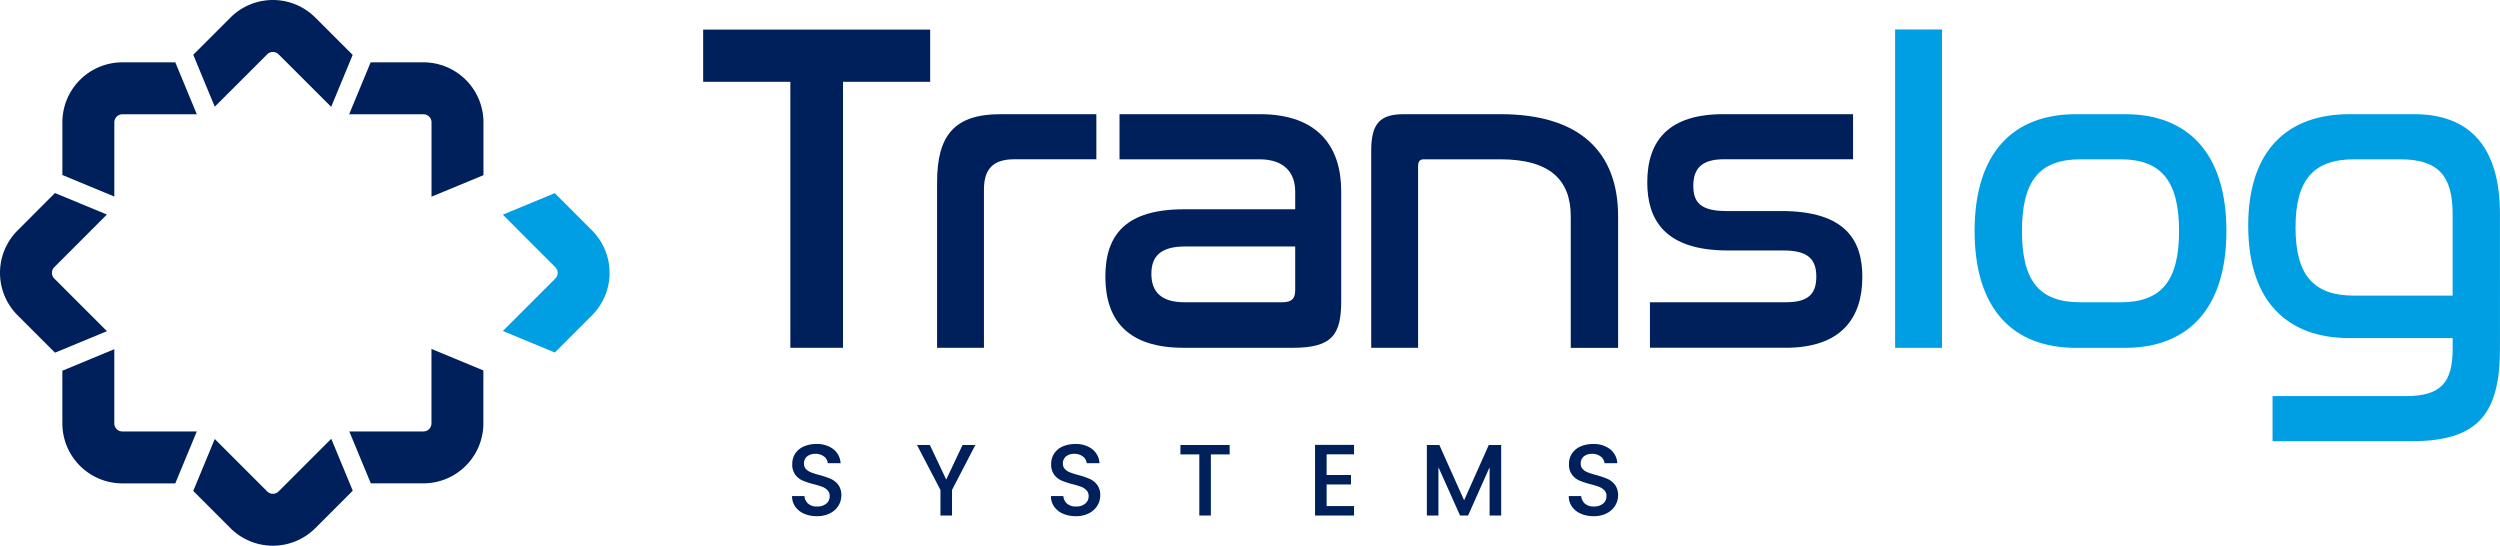 <svg xmlns="http://www.w3.org/2000/svg" width="271.957" height="59.365" viewBox="0 0 271.957 59.365">
  <g id="Logo_Translog" data-name="Logo Translog" transform="translate(135.979 29.682)">
    <g id="Group_5225" data-name="Group 5225" transform="translate(-135.979 -29.682)">
      <g id="Group_5223" data-name="Group 5223" transform="translate(54.696 3.207)">
        <path id="Path_6367" data-name="Path 6367" d="M328.665,5.033V39.664h-5.1V5.033Z" transform="translate(-172.105 -5.033)" fill="#009fe3"/>
        <path id="Path_6368" data-name="Path 6368" d="M353.506,19.494c6.739,0,11.024,4.14,11.024,12.709s-4.285,12.708-11.024,12.708h-5.344c-6.787,0-11.024-4.14-11.024-12.708s4.236-12.709,11.024-12.709Zm-4.862,4.91c-4.429,0-6.354,2.31-6.354,7.8s1.925,7.75,6.354,7.75h4.38c4.381,0,6.354-2.262,6.354-7.75s-1.973-7.8-6.354-7.8Z" transform="translate(-177.031 -10.28)" fill="#009fe3"/>
        <path id="Path_6369" data-name="Path 6369" d="M401.9,19.494c6.065,0,9.338,3.562,9.338,10.879V45.008c0,7.221-2.5,10.06-9.628,10.06H386.5v-4.91h14.538c3.8,0,5.054-1.492,5.054-5.151V43.852H394.876c-6.787,0-11.024-3.995-11.024-12.227,0-8.183,4.236-12.131,11.024-12.131Zm-6.547,19.737h10.735V30.325c0-4.14-1.588-5.921-5.68-5.921h-5.055c-4.38,0-6.354,2.214-6.354,7.413S390.976,39.231,395.357,39.231Z" transform="translate(-193.981 -10.28)" fill="#009fe3"/>
        <path id="Path_6370" data-name="Path 6370" d="M85.846,35.318l5.713,5.713a.875.875,0,0,1,0,1.235l-5.706,5.706,5.651,2.34,4.05-4.05a6.531,6.531,0,0,0,0-9.226L91.5,32.977Z" transform="translate(-85.846 -15.173)" fill="#009fe3"/>
      </g>
      <g id="Group_5224" data-name="Group 5224">
        <path id="Path_6371" data-name="Path 6371" d="M136.558,83.4a2.28,2.28,0,0,1-.972-.768,1.947,1.947,0,0,1-.354-1.16h1.347a1.219,1.219,0,0,0,.392.817,1.39,1.39,0,0,0,.977.32,1.5,1.5,0,0,0,1.016-.315,1.021,1.021,0,0,0,.364-.812.887.887,0,0,0-.226-.63,1.529,1.529,0,0,0-.563-.375,8.547,8.547,0,0,0-.933-.287,8.775,8.775,0,0,1-1.221-.4,2.013,2.013,0,0,1-.8-.635A1.832,1.832,0,0,1,135.255,78a2.039,2.039,0,0,1,.331-1.16,2.114,2.114,0,0,1,.927-.762,3.378,3.378,0,0,1,1.381-.265,2.88,2.88,0,0,1,1.828.557,2.059,2.059,0,0,1,.789,1.53H139.12a1.01,1.01,0,0,0-.4-.718,1.469,1.469,0,0,0-.961-.3,1.364,1.364,0,0,0-.883.276.961.961,0,0,0-.343.8.807.807,0,0,0,.215.58,1.525,1.525,0,0,0,.547.359,8.488,8.488,0,0,0,.905.287,9.4,9.4,0,0,1,1.242.42,2.075,2.075,0,0,1,.817.646,1.858,1.858,0,0,1,.337,1.165,2.1,2.1,0,0,1-.315,1.1,2.271,2.271,0,0,1-.917.833,3.017,3.017,0,0,1-1.419.315A3.438,3.438,0,0,1,136.558,83.4Z" transform="translate(-49.071 -27.512)" fill="#00205b"/>
        <path id="Path_6372" data-name="Path 6372" d="M162.914,75.974l-2.54,4.892v2.783h-1.259V80.866l-2.551-4.892h1.4l1.778,3.765,1.778-3.765Z" transform="translate(-56.811 -27.568)" fill="#00205b"/>
        <path id="Path_6373" data-name="Path 6373" d="M180.763,83.4a2.281,2.281,0,0,1-.972-.768,1.948,1.948,0,0,1-.354-1.16h1.348a1.216,1.216,0,0,0,.392.817,1.39,1.39,0,0,0,.977.32,1.5,1.5,0,0,0,1.016-.315,1.021,1.021,0,0,0,.365-.812.888.888,0,0,0-.227-.63,1.524,1.524,0,0,0-.563-.375,8.5,8.5,0,0,0-.933-.287,8.806,8.806,0,0,1-1.221-.4,2.013,2.013,0,0,1-.8-.635A1.832,1.832,0,0,1,179.46,78a2.039,2.039,0,0,1,.331-1.16,2.113,2.113,0,0,1,.928-.762,3.373,3.373,0,0,1,1.38-.265,2.88,2.88,0,0,1,1.828.557,2.059,2.059,0,0,1,.789,1.53h-1.392a1.01,1.01,0,0,0-.4-.718,1.469,1.469,0,0,0-.961-.3,1.365,1.365,0,0,0-.883.276.961.961,0,0,0-.343.8.807.807,0,0,0,.215.58,1.531,1.531,0,0,0,.547.359,8.538,8.538,0,0,0,.905.287,9.4,9.4,0,0,1,1.242.42,2.075,2.075,0,0,1,.817.646,1.858,1.858,0,0,1,.337,1.165,2.1,2.1,0,0,1-.315,1.1,2.271,2.271,0,0,1-.917.833,3.017,3.017,0,0,1-1.419.315A3.438,3.438,0,0,1,180.763,83.4Z" transform="translate(-65.111 -27.512)" fill="#00205b"/>
        <path id="Path_6374" data-name="Path 6374" d="M206.9,75.974V77h-2.043v6.648H203.6V77h-2.054V75.974Z" transform="translate(-73.135 -27.568)" fill="#00205b"/>
        <path id="Path_6375" data-name="Path 6375" d="M225.786,76.983v2.253h2.65v1.027h-2.65v2.352h2.982v1.027h-4.241V75.957h4.241v1.026Z" transform="translate(-81.472 -27.562)" fill="#00205b"/>
        <path id="Path_6376" data-name="Path 6376" d="M251.7,75.974v7.675h-1.259V78.393L248.1,83.649h-.873l-2.352-5.256v5.256h-1.259V75.974h1.358l2.694,6.018,2.684-6.018Z" transform="translate(-88.398 -27.568)" fill="#00205b"/>
        <path id="Path_6377" data-name="Path 6377" d="M269.173,83.4a2.284,2.284,0,0,1-.972-.768,1.947,1.947,0,0,1-.354-1.16H269.2a1.216,1.216,0,0,0,.392.817,1.391,1.391,0,0,0,.977.32,1.5,1.5,0,0,0,1.016-.315,1.023,1.023,0,0,0,.364-.812.888.888,0,0,0-.227-.63,1.524,1.524,0,0,0-.563-.375,8.456,8.456,0,0,0-.933-.287,8.8,8.8,0,0,1-1.22-.4,2.015,2.015,0,0,1-.8-.635A1.832,1.832,0,0,1,267.87,78a2.039,2.039,0,0,1,.331-1.16,2.116,2.116,0,0,1,.928-.762,3.373,3.373,0,0,1,1.38-.265,2.879,2.879,0,0,1,1.828.557,2.059,2.059,0,0,1,.789,1.53h-1.392a1.006,1.006,0,0,0-.4-.718,1.468,1.468,0,0,0-.961-.3,1.365,1.365,0,0,0-.883.276.962.962,0,0,0-.342.8.806.806,0,0,0,.215.58,1.528,1.528,0,0,0,.547.359,8.443,8.443,0,0,0,.905.287,9.47,9.47,0,0,1,1.242.42,2.073,2.073,0,0,1,.817.646,1.854,1.854,0,0,1,.337,1.165,2.1,2.1,0,0,1-.315,1.1,2.267,2.267,0,0,1-.917.833,3.017,3.017,0,0,1-1.419.315A3.438,3.438,0,0,1,269.173,83.4Z" transform="translate(-97.192 -27.512)" fill="#00205b"/>
        <path id="Path_6378" data-name="Path 6378" d="M144.751,5.054v5.68h-9.483V39.672H129.54V10.734h-9.484V5.054Z" transform="translate(-43.564 -1.834)" fill="#00205b"/>
        <path id="Path_6379" data-name="Path 6379" d="M177.318,19.494V24.4h-8.954c-2.262,0-3.273,1.059-3.273,3.274V44.911h-5.1v-18c0-5.1,1.878-7.414,6.884-7.414Z" transform="translate(-58.054 -7.074)" fill="#00205b"/>
        <path id="Path_6380" data-name="Path 6380" d="M205.524,19.494c6.354,0,8.857,3.562,8.857,8.376V39.808c0,3.658-.963,5.1-5.247,5.1h-11.89c-6.017,0-8.52-2.937-8.52-7.751,0-4.621,2.311-7.317,8.569-7.317h12.083V27.918c0-1.974-1.107-3.514-3.9-3.514H190.264v-4.91Zm3.851,19.159V33.888H197.388c-2.7,0-3.658,1.107-3.658,2.984s1.011,3.081,3.562,3.081h10.687C208.989,39.953,209.375,39.568,209.375,38.653Z" transform="translate(-68.48 -7.074)" fill="#00205b"/>
        <path id="Path_6381" data-name="Path 6381" d="M248.169,19.494c8.617,0,12.805,4.092,12.805,11.12v14.3h-5.151v-14.3c0-4-2.311-6.21-7.655-6.21h-8.327c-.433,0-.626.24-.626.722V44.911h-5.1V23.442c0-2.985,1.011-3.948,3.562-3.948Z" transform="translate(-84.951 -7.074)" fill="#00205b"/>
        <path id="Path_6382" data-name="Path 6382" d="M303.636,19.494V24.4H289.58c-2.359,0-3.322.963-3.322,2.888,0,1.781.77,2.744,3.611,2.744h5.969c7.028,0,8.809,3.225,8.809,7.172,0,4.525-2.359,7.7-8.328,7.7H281.541V39.953h14.778c2.359,0,3.321-.819,3.321-2.793,0-2.022-1.059-2.84-3.61-2.84h-6.018c-7.028,0-8.761-3.514-8.761-7.413,0-4.573,2.359-7.414,8.28-7.414Z" transform="translate(-102.056 -7.074)" fill="#00205b"/>
        <path id="Path_6383" data-name="Path 6383" d="M16.3,25.244V17.167a.874.874,0,0,1,.874-.873h8.1l-2.341-5.651h-5.76a6.532,6.532,0,0,0-6.525,6.524V22.9Z" transform="translate(-3.863 -3.862)" fill="#00205b"/>
        <path id="Path_6384" data-name="Path 6384" d="M35.335,11.608l5.706-5.7a.876.876,0,0,1,1.235,0L48,11.623l2.339-5.651L46.272,1.908a6.532,6.532,0,0,0-9.227,0l-4.05,4.05Z" transform="translate(-11.973 0)" fill="#00205b"/>
        <path id="Path_6385" data-name="Path 6385" d="M59.614,16.294H67.7a.874.874,0,0,1,.873.873v8.091l5.651-2.341v-5.75A6.531,6.531,0,0,0,67.7,10.643H61.953Z" transform="translate(-21.632 -3.862)" fill="#00205b"/>
        <path id="Path_6386" data-name="Path 6386" d="M11.632,47.987,5.907,42.261a.873.873,0,0,1,0-1.235L11.63,35.3l-5.652-2.34L1.911,37.03a6.524,6.524,0,0,0,0,9.226l4.071,4.071Z" transform="translate(0 -11.961)" fill="#00205b"/>
        <path id="Path_6387" data-name="Path 6387" d="M68.577,59.578v8.1a.874.874,0,0,1-.873.874H59.639L61.98,74.2H67.7a6.531,6.531,0,0,0,6.524-6.524V61.918Z" transform="translate(-21.641 -21.619)" fill="#00205b"/>
        <path id="Path_6388" data-name="Path 6388" d="M48.007,74.914l-5.731,5.731a.874.874,0,0,1-1.235,0l-5.707-5.707-2.34,5.651,4.05,4.051a6.533,6.533,0,0,0,9.227,0l4.076-4.076Z" transform="translate(-11.972 -27.184)" fill="#00205b"/>
        <path id="Path_6389" data-name="Path 6389" d="M25.271,68.568h-8.1a.874.874,0,0,1-.874-.874V59.621l-5.651,2.341v5.732a6.532,6.532,0,0,0,6.525,6.524h5.76Z" transform="translate(-3.863 -21.634)" fill="#00205b"/>
      </g>
    </g>
  </g>
</svg>
